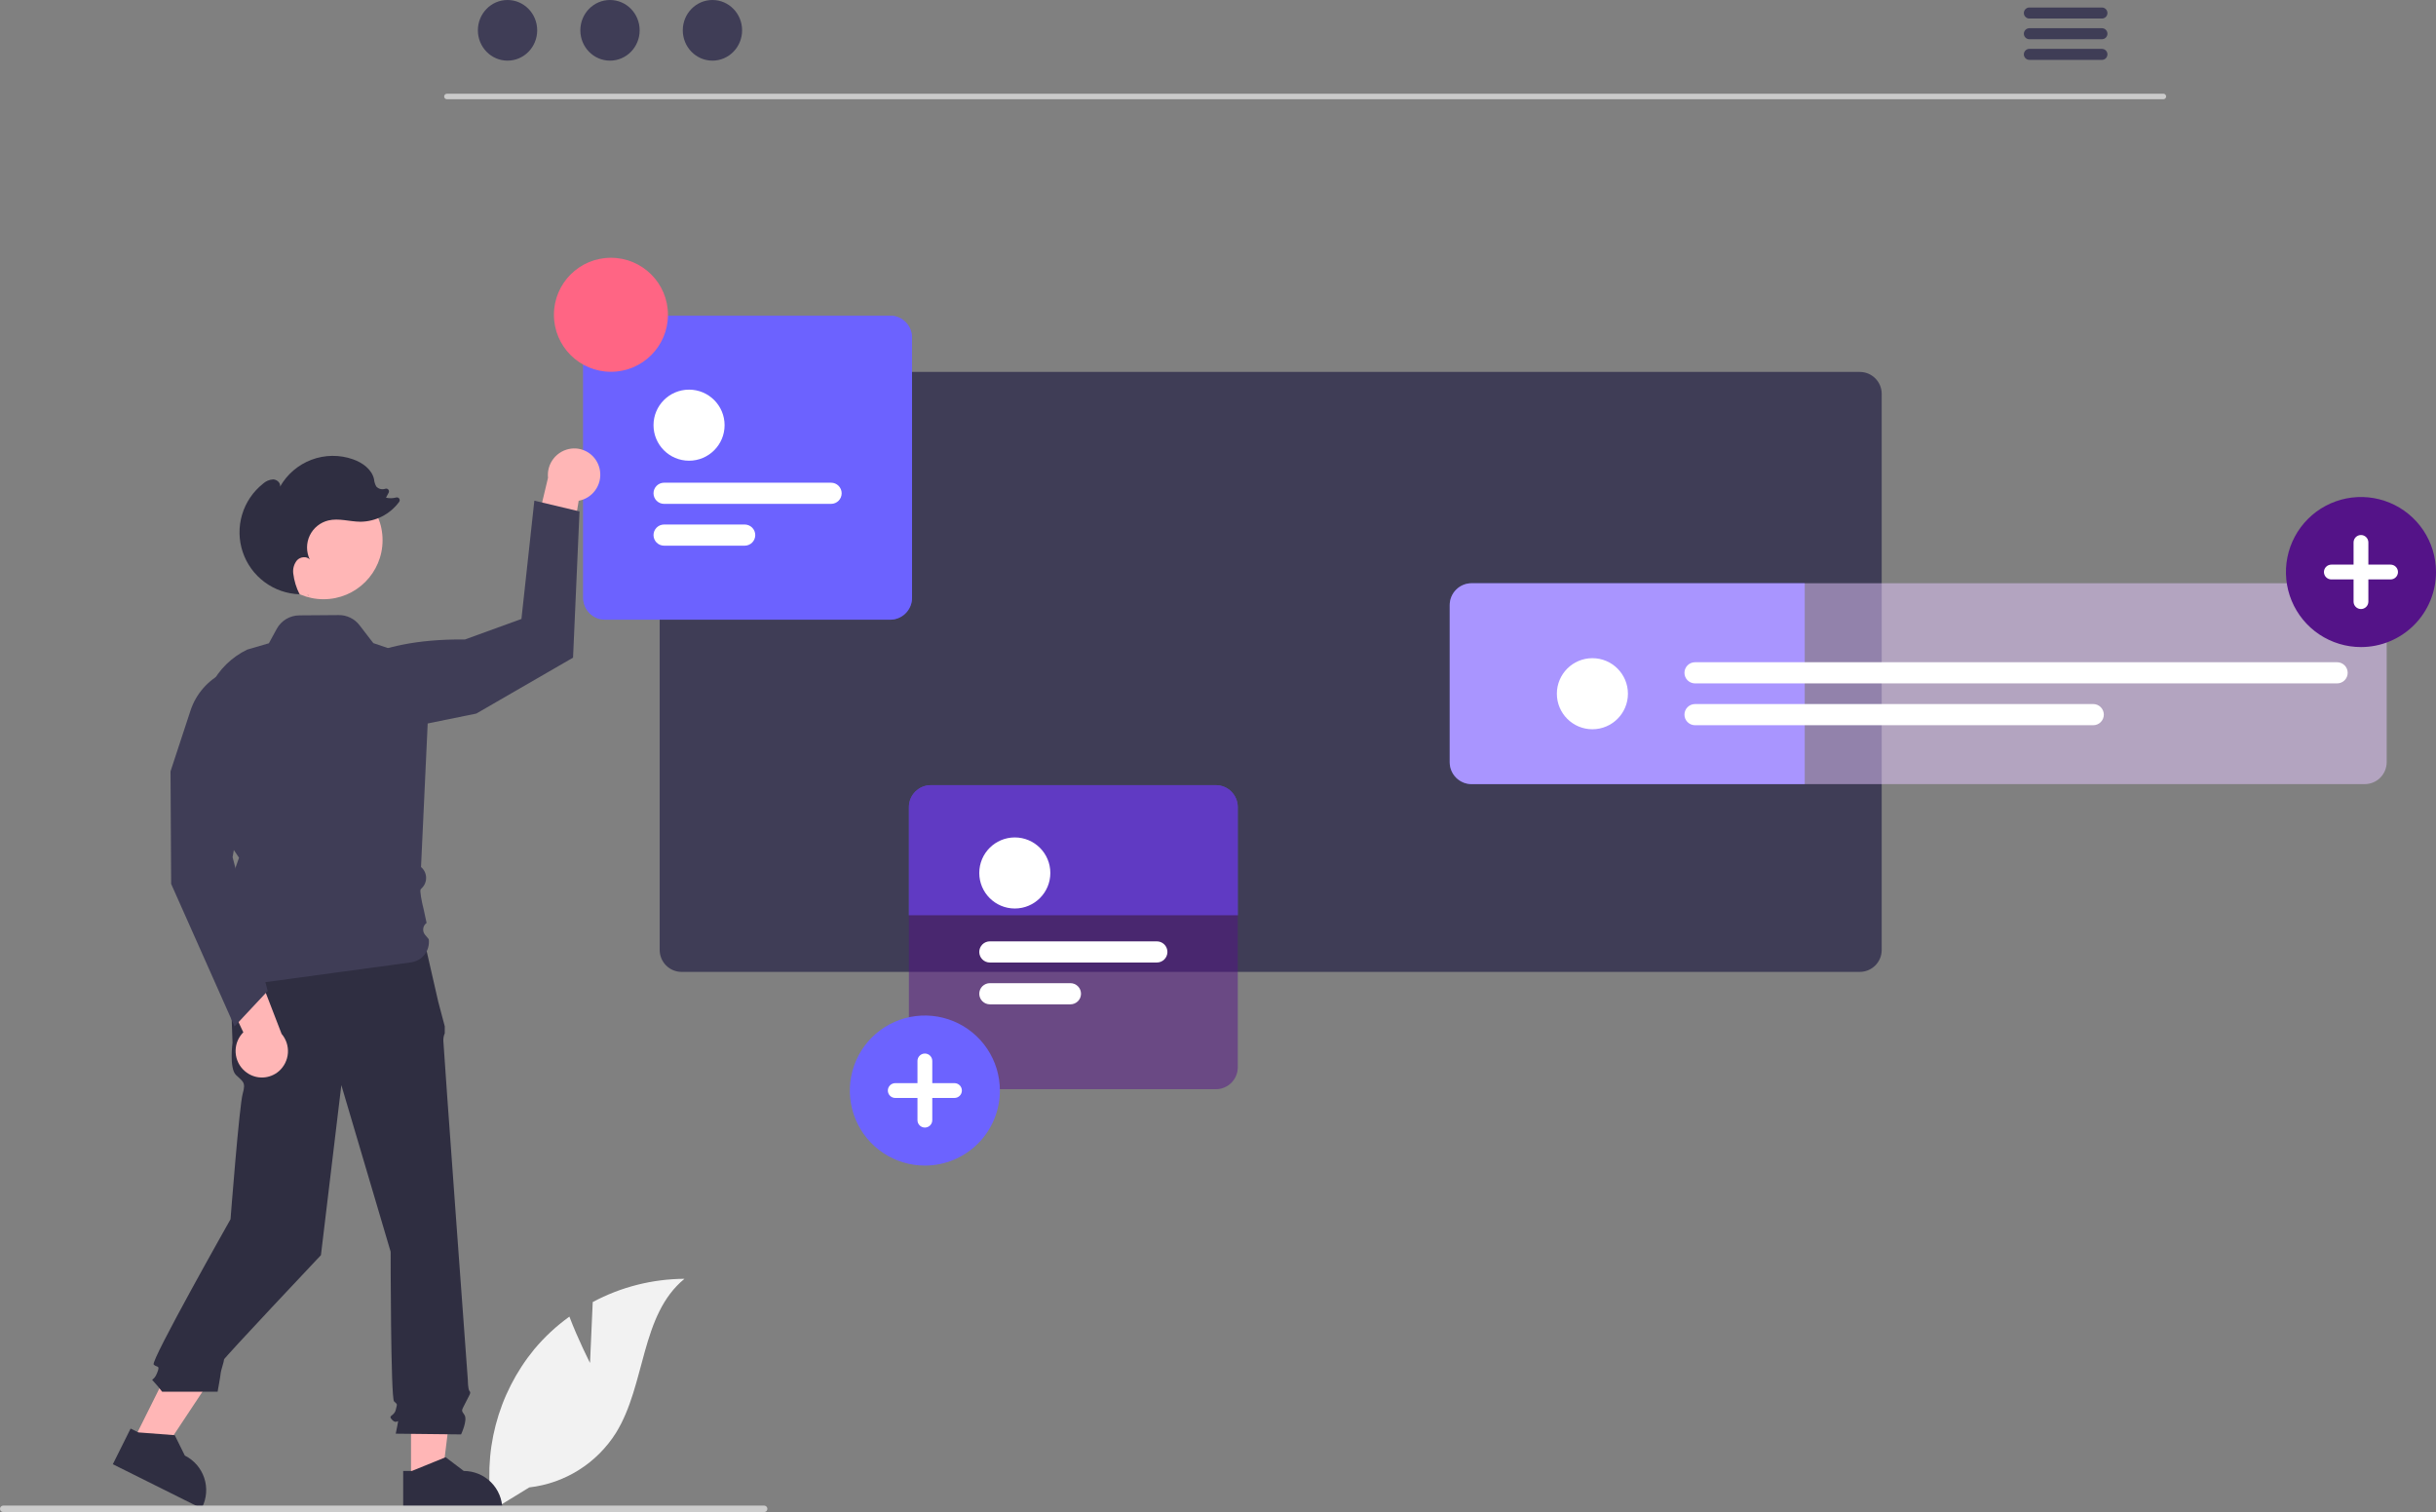 <svg width="509" height="316" viewBox="0 0 509 316" fill="none" xmlns="http://www.w3.org/2000/svg">
<rect x="0" y="0" width="509" height="316" fill="#808080" stroke="none"/>
<g clip-path="url(#clip0_1452_5065)">
<path d="M123.285 284.836L123.851 272.108C129.751 268.953 136.332 267.287 143.022 267.254C133.814 274.783 134.965 289.296 128.723 299.421C126.752 302.564 124.099 305.223 120.96 307.201C117.822 309.179 114.279 310.425 110.594 310.847L102.889 315.566C101.832 309.671 102.065 303.616 103.572 297.82C105.08 292.024 107.826 286.623 111.621 281.99C113.775 279.413 116.246 277.116 118.975 275.156C120.82 280.023 123.285 284.836 123.285 284.836Z" fill="#F2F2F2"/>
<path d="M452.051 20.738H93.368C93.218 20.735 93.074 20.673 92.969 20.565C92.864 20.457 92.805 20.313 92.805 20.162C92.805 20.011 92.864 19.867 92.969 19.759C93.074 19.651 93.218 19.589 93.368 19.586H452.051C452.201 19.589 452.345 19.651 452.45 19.759C452.555 19.867 452.614 20.011 452.614 20.162C452.614 20.313 452.555 20.457 452.45 20.565C452.345 20.673 452.201 20.735 452.051 20.738Z" fill="#CACACA"/>
<path d="M106.049 12.673C109.472 12.673 112.246 9.836 112.246 6.337C112.246 2.837 109.472 0 106.049 0C102.626 0 99.852 2.837 99.852 6.337C99.852 9.836 102.626 12.673 106.049 12.673Z" fill="#3F3D56"/>
<path d="M127.459 12.673C130.882 12.673 133.656 9.836 133.656 6.337C133.656 2.837 130.882 0 127.459 0C124.036 0 121.262 2.837 121.262 6.337C121.262 9.836 124.036 12.673 127.459 12.673Z" fill="#3F3D56"/>
<path d="M148.865 12.673C152.288 12.673 155.063 9.836 155.063 6.337C155.063 2.837 152.288 0 148.865 0C145.443 0 142.668 2.837 142.668 6.337C142.668 9.836 145.443 12.673 148.865 12.673Z" fill="#3F3D56"/>
<path d="M439.22 1.57H424.012C423.71 1.576 423.423 1.7 423.212 1.916C423.001 2.131 422.883 2.42 422.883 2.722C422.883 3.024 423.001 3.313 423.212 3.528C423.423 3.744 423.71 3.868 424.012 3.874H439.22C439.521 3.868 439.808 3.744 440.019 3.528C440.23 3.313 440.348 3.024 440.348 2.722C440.348 2.42 440.23 2.131 440.019 1.916C439.808 1.7 439.521 1.576 439.22 1.57Z" fill="#3F3D56"/>
<path d="M439.22 5.895H424.012C423.71 5.901 423.423 6.024 423.212 6.24C423.001 6.455 422.883 6.745 422.883 7.046C422.883 7.348 423.001 7.637 423.212 7.853C423.423 8.068 423.71 8.192 424.012 8.198H439.22C439.521 8.192 439.808 8.068 440.019 7.853C440.23 7.637 440.348 7.348 440.348 7.046C440.348 6.745 440.23 6.455 440.019 6.24C439.808 6.024 439.521 5.901 439.22 5.895Z" fill="#3F3D56"/>
<path d="M439.22 10.211H424.012C423.71 10.217 423.423 10.341 423.212 10.556C423.001 10.772 422.883 11.061 422.883 11.363C422.883 11.664 423.001 11.954 423.212 12.169C423.423 12.384 423.71 12.508 424.012 12.514H439.22C439.521 12.508 439.808 12.384 440.019 12.169C440.23 11.954 440.348 11.664 440.348 11.363C440.348 11.061 440.23 10.772 440.019 10.556C439.808 10.341 439.521 10.217 439.22 10.211Z" fill="#3F3D56"/>
<path d="M388.608 77.727H142.417C141.204 77.727 140.041 78.208 139.183 79.066C138.324 79.923 137.841 81.086 137.84 82.299V198.532C137.841 199.746 138.324 200.91 139.182 201.768C140.04 202.627 141.204 203.11 142.417 203.111H388.608C389.821 203.108 390.983 202.625 391.84 201.767C392.697 200.909 393.179 199.745 393.18 198.532V82.299C393.179 81.087 392.696 79.925 391.839 79.067C390.982 78.21 389.82 77.728 388.608 77.727Z" fill="#3F3D56"/>
<path d="M307.49 121.891C306.278 121.892 305.116 122.374 304.258 123.231C303.401 124.089 302.919 125.251 302.918 126.463V159.296C302.919 160.509 303.401 161.672 304.258 162.53C305.115 163.389 306.277 163.872 307.49 163.875H377.091V121.891H307.49Z" fill="#6C63FF"/>
<path opacity="0.5" d="M494.119 163.871H307.49C306.277 163.869 305.114 163.387 304.256 162.529C303.398 161.671 302.915 160.507 302.914 159.294V126.463C302.915 125.25 303.398 124.086 304.256 123.229C305.114 122.371 306.277 121.888 307.49 121.887H494.119C495.332 121.888 496.495 122.371 497.353 123.229C498.211 124.086 498.693 125.25 498.695 126.463V159.294C498.693 160.507 498.211 161.671 497.353 162.529C496.495 163.387 495.332 163.869 494.119 163.871Z" fill="#E6C8FF"/>
<path d="M332.73 152.403C336.83 152.403 340.154 149.078 340.154 144.977C340.154 140.876 336.83 137.551 332.73 137.551C328.629 137.551 325.305 140.876 325.305 144.977C325.305 149.078 328.629 152.403 332.73 152.403Z" fill="white"/>
<path d="M488.337 142.821H354.176C353.589 142.821 353.027 142.588 352.612 142.174C352.198 141.759 351.965 141.196 351.965 140.61C351.965 140.023 352.198 139.461 352.612 139.046C353.027 138.631 353.589 138.398 354.176 138.398H488.337C488.924 138.398 489.486 138.631 489.901 139.046C490.315 139.461 490.548 140.023 490.548 140.61C490.548 141.196 490.315 141.759 489.901 142.174C489.486 142.588 488.924 142.821 488.337 142.821Z" fill="white"/>
<path d="M437.382 151.56H354.176C353.59 151.56 353.027 151.327 352.612 150.912C352.198 150.497 351.965 149.935 351.965 149.348C351.965 148.762 352.198 148.199 352.612 147.784C353.027 147.37 353.59 147.137 354.176 147.137H437.382C437.968 147.137 438.53 147.37 438.945 147.784C439.36 148.199 439.593 148.762 439.593 149.348C439.593 149.935 439.36 150.497 438.945 150.912C438.53 151.327 437.968 151.56 437.382 151.56Z" fill="white"/>
<path d="M85.884 309.512L92.31 309.512L95.367 284.723H85.883L85.884 309.512Z" fill="#FFB6B6"/>
<path d="M84.246 307.411L86.055 307.411L93.116 304.539L96.901 307.411C99.039 307.411 101.091 308.261 102.603 309.773C104.116 311.286 104.965 313.337 104.966 315.477V315.739L84.246 315.74L84.246 307.411Z" fill="#2F2E41"/>
<path d="M27.824 301.156L33.575 304.022L47.367 283.2L38.88 278.969L27.824 301.156Z" fill="#FFB6B6"/>
<path d="M27.292 298.547L28.911 299.354L36.512 299.934L38.618 304.193C40.532 305.147 41.989 306.823 42.668 308.851C43.347 310.88 43.193 313.095 42.239 315.01L42.122 315.244L23.578 306.001L27.292 298.547Z" fill="#2F2E41"/>
<path d="M88.731 196.926L47.874 197.992L48.585 217.891C48.585 217.891 47.874 223.221 49.295 224.642C50.716 226.064 51.427 226.064 50.716 228.551C50.006 231.038 48.169 254.804 48.169 254.804C48.169 254.804 31.4 284.46 32.111 285.17C32.821 285.881 33.532 285.17 32.821 286.947C32.111 288.724 31.4 288.013 32.111 288.724C32.74 289.402 33.333 290.114 33.887 290.856H45.468C45.468 290.856 46.115 287.302 46.115 286.947C46.115 286.592 46.826 284.46 46.826 284.104C46.826 283.749 67.059 262.308 67.059 262.308L71.322 226.774L81.625 261.597C81.625 261.597 81.625 292.157 82.336 292.867C83.046 293.578 83.046 293.223 82.691 294.644C82.336 296.065 80.915 295.71 81.98 296.776C83.046 297.842 83.401 296.065 83.046 297.842L82.691 299.619L96.34 299.771C96.34 299.771 97.761 296.776 97.051 295.71C96.34 294.644 96.383 294.935 97.25 293.19C98.117 291.446 98.472 291.091 98.117 290.735C97.761 290.38 97.761 288.49 97.761 288.49C97.761 288.49 92.639 218.601 92.639 217.535C92.612 216.987 92.713 216.44 92.934 215.937V214.49L91.573 209.363L88.731 196.926Z" fill="#2F2E41"/>
<path d="M493.322 135.228C490.221 135.228 487.19 134.308 484.612 132.585C482.034 130.862 480.025 128.413 478.838 125.548C477.651 122.683 477.341 119.53 477.946 116.489C478.551 113.447 480.044 110.653 482.236 108.46C484.429 106.267 487.222 104.774 490.264 104.168C493.305 103.563 496.457 103.874 499.322 105.061C502.186 106.248 504.635 108.257 506.357 110.836C508.08 113.415 509 116.446 509 119.548C509 123.706 507.348 127.695 504.408 130.635C501.468 133.576 497.48 135.228 493.322 135.228Z" fill="#541388"/>
<path d="M499.507 118H494.868V113.359C494.868 112.949 494.705 112.556 494.415 112.266C494.125 111.975 493.732 111.812 493.321 111.812C492.911 111.812 492.518 111.975 492.228 112.266C491.938 112.556 491.775 112.949 491.775 113.359V118H487.135C486.932 117.999 486.731 118.039 486.543 118.117C486.355 118.194 486.184 118.308 486.04 118.452C485.896 118.595 485.782 118.766 485.704 118.954C485.626 119.142 485.586 119.343 485.586 119.546C485.586 119.75 485.626 119.951 485.704 120.139C485.782 120.327 485.896 120.498 486.04 120.641C486.184 120.785 486.355 120.899 486.543 120.976C486.731 121.054 486.932 121.094 487.135 121.093H491.775V125.734C491.775 126.144 491.938 126.537 492.228 126.827C492.518 127.117 492.911 127.28 493.321 127.28C493.732 127.28 494.125 127.117 494.415 126.827C494.705 126.537 494.868 126.144 494.868 125.734V121.093H499.507C499.917 121.093 500.311 120.93 500.601 120.64C500.891 120.35 501.054 119.957 501.054 119.546C501.054 119.136 500.891 118.743 500.601 118.453C500.311 118.163 499.917 118 499.507 118Z" fill="white"/>
<path d="M254.058 164.086H194.492C193.278 164.087 192.114 164.57 191.256 165.428C190.398 166.287 189.915 167.451 189.914 168.664V191.279H258.63V168.664C258.629 167.451 258.147 166.288 257.29 165.43C256.433 164.572 255.271 164.088 254.058 164.086Z" fill="#6C63FF"/>
<path opacity="0.5" d="M254.056 227.629H194.49C193.277 227.628 192.114 227.145 191.256 226.287C190.398 225.429 189.915 224.266 189.914 223.053V168.662C189.915 167.449 190.398 166.286 191.256 165.428C192.114 164.57 193.277 164.087 194.49 164.086H254.056C255.269 164.087 256.432 164.57 257.29 165.428C258.148 166.286 258.63 167.449 258.632 168.662V223.053C258.63 224.266 258.148 225.429 257.29 226.287C256.432 227.145 255.269 227.628 254.056 227.629Z" fill="#541388"/>
<path d="M212.042 189.864C216.143 189.864 219.467 186.539 219.467 182.438C219.467 178.337 216.143 175.012 212.042 175.012C207.941 175.012 204.617 178.337 204.617 182.438C204.617 186.539 207.941 189.864 212.042 189.864Z" fill="white"/>
<path d="M241.722 201.153H206.828C206.242 201.153 205.679 200.92 205.265 200.506C204.85 200.091 204.617 199.528 204.617 198.942C204.617 198.355 204.85 197.793 205.265 197.378C205.679 196.963 206.242 196.73 206.828 196.73H241.722C242.308 196.73 242.871 196.963 243.285 197.378C243.7 197.793 243.933 198.355 243.933 198.942C243.933 199.528 243.7 200.091 243.285 200.506C242.871 200.92 242.308 201.153 241.722 201.153Z" fill="white"/>
<path d="M223.666 209.892H206.828C206.242 209.892 205.679 209.659 205.265 209.244C204.85 208.829 204.617 208.267 204.617 207.68C204.617 207.094 204.85 206.531 205.265 206.116C205.679 205.702 206.242 205.469 206.828 205.469H223.666C224.253 205.469 224.815 205.702 225.23 206.116C225.644 206.531 225.877 207.094 225.877 207.68C225.877 208.267 225.644 208.829 225.23 209.244C224.815 209.659 224.253 209.892 223.666 209.892Z" fill="white"/>
<path d="M193.248 243.591C190.147 243.591 187.116 242.672 184.538 240.949C181.96 239.226 179.95 236.777 178.764 233.912C177.577 231.046 177.267 227.894 177.872 224.852C178.476 221.81 179.97 219.016 182.162 216.823C184.355 214.63 187.148 213.137 190.189 212.532C193.23 211.927 196.383 212.237 199.247 213.424C202.112 214.611 204.561 216.621 206.283 219.199C208.006 221.778 208.925 224.81 208.925 227.911C208.925 232.07 207.274 236.058 204.334 238.999C201.393 241.939 197.406 243.591 193.248 243.591Z" fill="#6C63FF"/>
<path d="M199.437 226.363H194.798V221.723C194.798 221.312 194.635 220.919 194.345 220.629C194.055 220.339 193.661 220.176 193.251 220.176C192.841 220.176 192.448 220.339 192.158 220.629C191.868 220.919 191.705 221.312 191.705 221.723V226.363H187.065C186.862 226.363 186.66 226.402 186.472 226.48C186.284 226.557 186.114 226.671 185.97 226.815C185.826 226.959 185.712 227.129 185.634 227.317C185.556 227.505 185.516 227.706 185.516 227.91C185.516 228.113 185.556 228.314 185.634 228.502C185.712 228.69 185.826 228.861 185.97 229.004C186.114 229.148 186.284 229.262 186.472 229.34C186.66 229.417 186.862 229.457 187.065 229.456H191.705V234.097C191.705 234.507 191.868 234.901 192.158 235.191C192.448 235.481 192.841 235.644 193.251 235.644C193.661 235.644 194.055 235.481 194.345 235.191C194.635 234.901 194.798 234.507 194.798 234.097V229.456H199.437C199.847 229.456 200.241 229.294 200.531 229.003C200.821 228.713 200.984 228.32 200.984 227.91C200.984 227.499 200.821 227.106 200.531 226.816C200.241 226.526 199.847 226.363 199.437 226.363Z" fill="white"/>
<path d="M185.994 129.508H126.427C125.214 129.507 124.051 129.024 123.193 128.166C122.335 127.308 121.853 126.145 121.852 124.932V70.541C121.853 69.328 122.335 68.165 123.193 67.307C124.051 66.449 125.214 65.966 126.427 65.965H185.994C187.207 65.966 188.37 66.449 189.228 67.307C190.085 68.165 190.568 69.328 190.569 70.541V124.932C190.568 126.145 190.085 127.308 189.228 128.166C188.37 129.024 187.207 129.507 185.994 129.508Z" fill="#6C63FF"/>
<path d="M143.976 96.282C148.076 96.282 151.401 92.957 151.401 88.856C151.401 84.754 148.076 81.43 143.976 81.43C139.875 81.43 136.551 84.754 136.551 88.856C136.551 92.957 139.875 96.282 143.976 96.282Z" fill="#6C63FF"/>
<path d="M173.655 105.302H138.762C138.175 105.302 137.613 105.069 137.198 104.654C136.784 104.239 136.551 103.677 136.551 103.09C136.551 102.504 136.784 101.941 137.198 101.527C137.613 101.112 138.175 100.879 138.762 100.879H173.655C174.242 100.879 174.804 101.112 175.219 101.527C175.633 101.941 175.866 102.504 175.866 103.09C175.866 103.677 175.633 104.239 175.219 104.654C174.804 105.069 174.242 105.302 173.655 105.302Z" fill="#6C63FF"/>
<path d="M155.6 114.04H138.762C138.175 114.04 137.613 113.807 137.198 113.392C136.784 112.978 136.551 112.415 136.551 111.829C136.551 111.242 136.784 110.68 137.198 110.265C137.613 109.85 138.175 109.617 138.762 109.617H155.6C156.186 109.617 156.749 109.85 157.163 110.265C157.578 110.68 157.811 111.242 157.811 111.829C157.811 112.415 157.578 112.978 157.163 113.392C156.749 113.807 156.186 114.04 155.6 114.04Z" fill="#6C63FF"/>
<path opacity="0.5" d="M185.994 129.508H126.427C125.214 129.507 124.051 129.024 123.193 128.166C122.335 127.308 121.853 126.145 121.852 124.932V70.541C121.853 69.328 122.335 68.165 123.193 67.307C124.051 66.449 125.214 65.966 126.427 65.965H185.994C187.207 65.966 188.37 66.449 189.228 67.307C190.085 68.165 190.568 69.328 190.569 70.541V124.932C190.568 126.145 190.085 127.308 189.228 128.166C188.37 129.024 187.207 129.507 185.994 129.508Z" fill="#6C63FF"/>
<path d="M143.976 96.282C148.076 96.282 151.401 92.957 151.401 88.856C151.401 84.754 148.076 81.43 143.976 81.43C139.875 81.43 136.551 84.754 136.551 88.856C136.551 92.957 139.875 96.282 143.976 96.282Z" fill="white"/>
<path d="M173.655 105.302H138.762C138.175 105.302 137.613 105.069 137.198 104.654C136.784 104.239 136.551 103.677 136.551 103.09C136.551 102.504 136.784 101.941 137.198 101.527C137.613 101.112 138.175 100.879 138.762 100.879H173.655C174.242 100.879 174.804 101.112 175.219 101.527C175.633 101.941 175.866 102.504 175.866 103.09C175.866 103.677 175.633 104.239 175.219 104.654C174.804 105.069 174.242 105.302 173.655 105.302Z" fill="white"/>
<path d="M155.6 114.04H138.762C138.175 114.04 137.613 113.807 137.198 113.392C136.784 112.978 136.551 112.415 136.551 111.829C136.551 111.242 136.784 110.68 137.198 110.265C137.613 109.85 138.175 109.617 138.762 109.617H155.6C156.186 109.617 156.749 109.85 157.163 110.265C157.578 110.68 157.811 111.242 157.811 111.829C157.811 112.415 157.578 112.978 157.163 113.392C156.749 113.807 156.186 114.04 155.6 114.04Z" fill="white"/>
<path d="M127.654 77.7C134.233 77.7 139.567 72.366 139.567 65.785C139.567 59.205 134.233 53.871 127.654 53.871C121.075 53.871 115.742 59.205 115.742 65.785C115.742 72.366 121.075 77.7 127.654 77.7Z" fill="#FF6584"/>
<path d="M160.343 315.324C160.344 315.412 160.326 315.5 160.293 315.582C160.259 315.664 160.209 315.739 160.146 315.802C160.084 315.864 160.009 315.914 159.927 315.948C159.845 315.982 159.757 315.999 159.668 315.999H0.675C0.496 315.999 0.324 315.928 0.198 315.801C0.071 315.674 0 315.503 0 315.324C0 315.145 0.071 314.973 0.198 314.846C0.324 314.72 0.496 314.648 0.675 314.648H159.668C159.757 314.648 159.845 314.665 159.927 314.699C160.009 314.733 160.084 314.783 160.146 314.846C160.209 314.908 160.259 314.983 160.293 315.065C160.326 315.147 160.344 315.235 160.343 315.324Z" fill="#CCCCCC"/>
<path d="M125.107 97.343C125.597 98.713 125.529 100.22 124.918 101.54C124.307 102.859 123.201 103.886 121.84 104.398C121.539 104.511 121.229 104.596 120.913 104.654L117.767 123.921L110.387 117.106L114.506 99.855C114.353 98.401 114.779 96.945 115.691 95.803C116.602 94.661 117.927 93.923 119.378 93.75C120.599 93.61 121.831 93.89 122.872 94.543C123.913 95.195 124.701 96.183 125.107 97.343Z" fill="#FFB6B6"/>
<path d="M70.644 141.001C70.644 141.001 76.372 133.432 97.157 133.639L108.954 129.352L111.651 104.633L121.087 106.88L119.739 137.442L99.518 149.128L73.005 154.521L70.644 141.001Z" fill="#3F3D56"/>
<path d="M67.602 125.232C74.415 125.232 79.938 119.707 79.938 112.893C79.938 106.079 74.415 100.555 67.602 100.555C60.789 100.555 55.266 106.079 55.266 112.893C55.266 119.707 60.789 125.232 67.602 125.232Z" fill="#FFB6B6"/>
<path d="M46.724 206.444C46.702 206.444 46.68 206.441 46.659 206.436C46.431 206.372 46.252 206.322 47.074 199.213L47.961 193.595L47.095 188.634L45.638 187.177L47.979 184.835L49.944 179.253L46.544 174.215L42.644 153.611C41.974 150.056 42.495 146.379 44.127 143.15C45.758 139.921 48.41 137.32 51.669 135.752L56.183 134.433L57.826 131.42C58.287 130.574 58.966 129.867 59.793 129.372C60.619 128.877 61.563 128.612 62.526 128.605L70.793 128.543C71.627 128.537 72.451 128.724 73.2 129.09C73.95 129.455 74.605 129.99 75.113 130.651L77.997 134.4L89.956 138.464L87.973 181.197C88.288 181.461 88.545 181.787 88.728 182.155C88.91 182.523 89.014 182.925 89.033 183.335C89.052 183.746 88.986 184.156 88.839 184.539C88.691 184.923 88.466 185.271 88.177 185.563C88.053 185.689 87.954 185.791 87.893 185.858C87.691 186.145 88.07 188.283 88.537 190.099L89.136 192.88C88.944 193.018 88.782 193.193 88.661 193.396C88.54 193.599 88.463 193.825 88.433 194.06C88.404 194.294 88.424 194.532 88.491 194.759C88.559 194.985 88.672 195.195 88.825 195.376L89.589 196.278C89.74 197.41 89.436 198.555 88.744 199.462C88.052 200.37 87.028 200.966 85.897 201.12C74.968 202.608 46.781 206.444 46.724 206.444Z" fill="#3F3D56"/>
<path d="M64.447 124.627C64.394 124.511 64.341 124.394 64.289 124.277C64.309 124.278 64.329 124.281 64.35 124.281L64.447 124.627Z" fill="#2F2E41"/>
<path d="M54.923 101.116C55.509 100.564 56.27 100.234 57.074 100.186C57.872 100.212 58.681 100.933 58.516 101.714C59.981 99.119 62.313 97.123 65.103 96.077C67.893 95.03 70.962 95 73.772 95.992C75.754 96.692 77.699 98.091 78.154 100.144C78.198 100.683 78.359 101.206 78.625 101.677C78.856 101.928 79.155 102.107 79.485 102.191C79.816 102.275 80.164 102.26 80.487 102.149L80.506 102.143C80.617 102.105 80.736 102.101 80.849 102.132C80.961 102.163 81.062 102.227 81.138 102.315C81.213 102.404 81.261 102.513 81.274 102.629C81.287 102.745 81.265 102.862 81.211 102.966L80.65 104.012C81.357 104.17 82.092 104.154 82.791 103.967C82.908 103.936 83.031 103.942 83.143 103.984C83.256 104.027 83.353 104.102 83.42 104.202C83.488 104.301 83.523 104.419 83.522 104.539C83.52 104.659 83.481 104.776 83.41 104.873C82.478 106.149 81.26 107.189 79.855 107.912C78.45 108.634 76.896 109.018 75.316 109.034C73.075 109.02 70.81 108.248 68.629 108.763C67.785 108.963 66.996 109.349 66.321 109.893C65.646 110.437 65.101 111.125 64.726 111.907C64.351 112.689 64.156 113.545 64.156 114.413C64.155 115.28 64.348 116.137 64.722 116.919C64.052 116.186 62.756 116.36 62.071 117.079C61.755 117.463 61.522 117.909 61.385 118.388C61.249 118.866 61.212 119.368 61.277 119.861C61.46 121.373 61.908 122.84 62.602 124.195C59.952 124.113 57.39 123.22 55.263 121.636C53.136 120.052 51.547 117.853 50.71 115.336C49.872 112.819 49.827 110.106 50.581 107.563C51.334 105.021 52.85 102.77 54.923 101.116Z" fill="#2F2E41"/>
<path d="M51.527 224.141C50.347 223.29 49.549 222.01 49.305 220.576C49.061 219.142 49.389 217.67 50.221 216.476C50.405 216.213 50.612 215.966 50.84 215.74L42.516 198.082L52.458 199.514L58.839 216.063C59.788 217.174 60.262 218.614 60.158 220.072C60.054 221.53 59.38 222.889 58.283 223.854C57.356 224.661 56.183 225.129 54.955 225.182C53.727 225.234 52.518 224.867 51.527 224.141Z" fill="#FFB6B6"/>
<path d="M49.008 214.5L35.762 184.723L35.629 161.206L39.804 148.502C40.371 146.779 41.277 145.187 42.469 143.819C43.662 142.452 45.116 141.338 46.746 140.542C48.376 139.747 50.149 139.286 51.961 139.188C53.772 139.09 55.584 139.355 57.291 139.969L57.383 140.003L57.422 140.092C57.576 140.453 61.078 149.117 50.69 166.941L48.599 179.137L55.935 207.092L49.008 214.5Z" fill="#3F3D56"/>
</g>
<defs>
<clipPath id="clip0_1452_5065">
<rect width="509" height="316" fill="white"/>
</clipPath>
</defs>
</svg>
